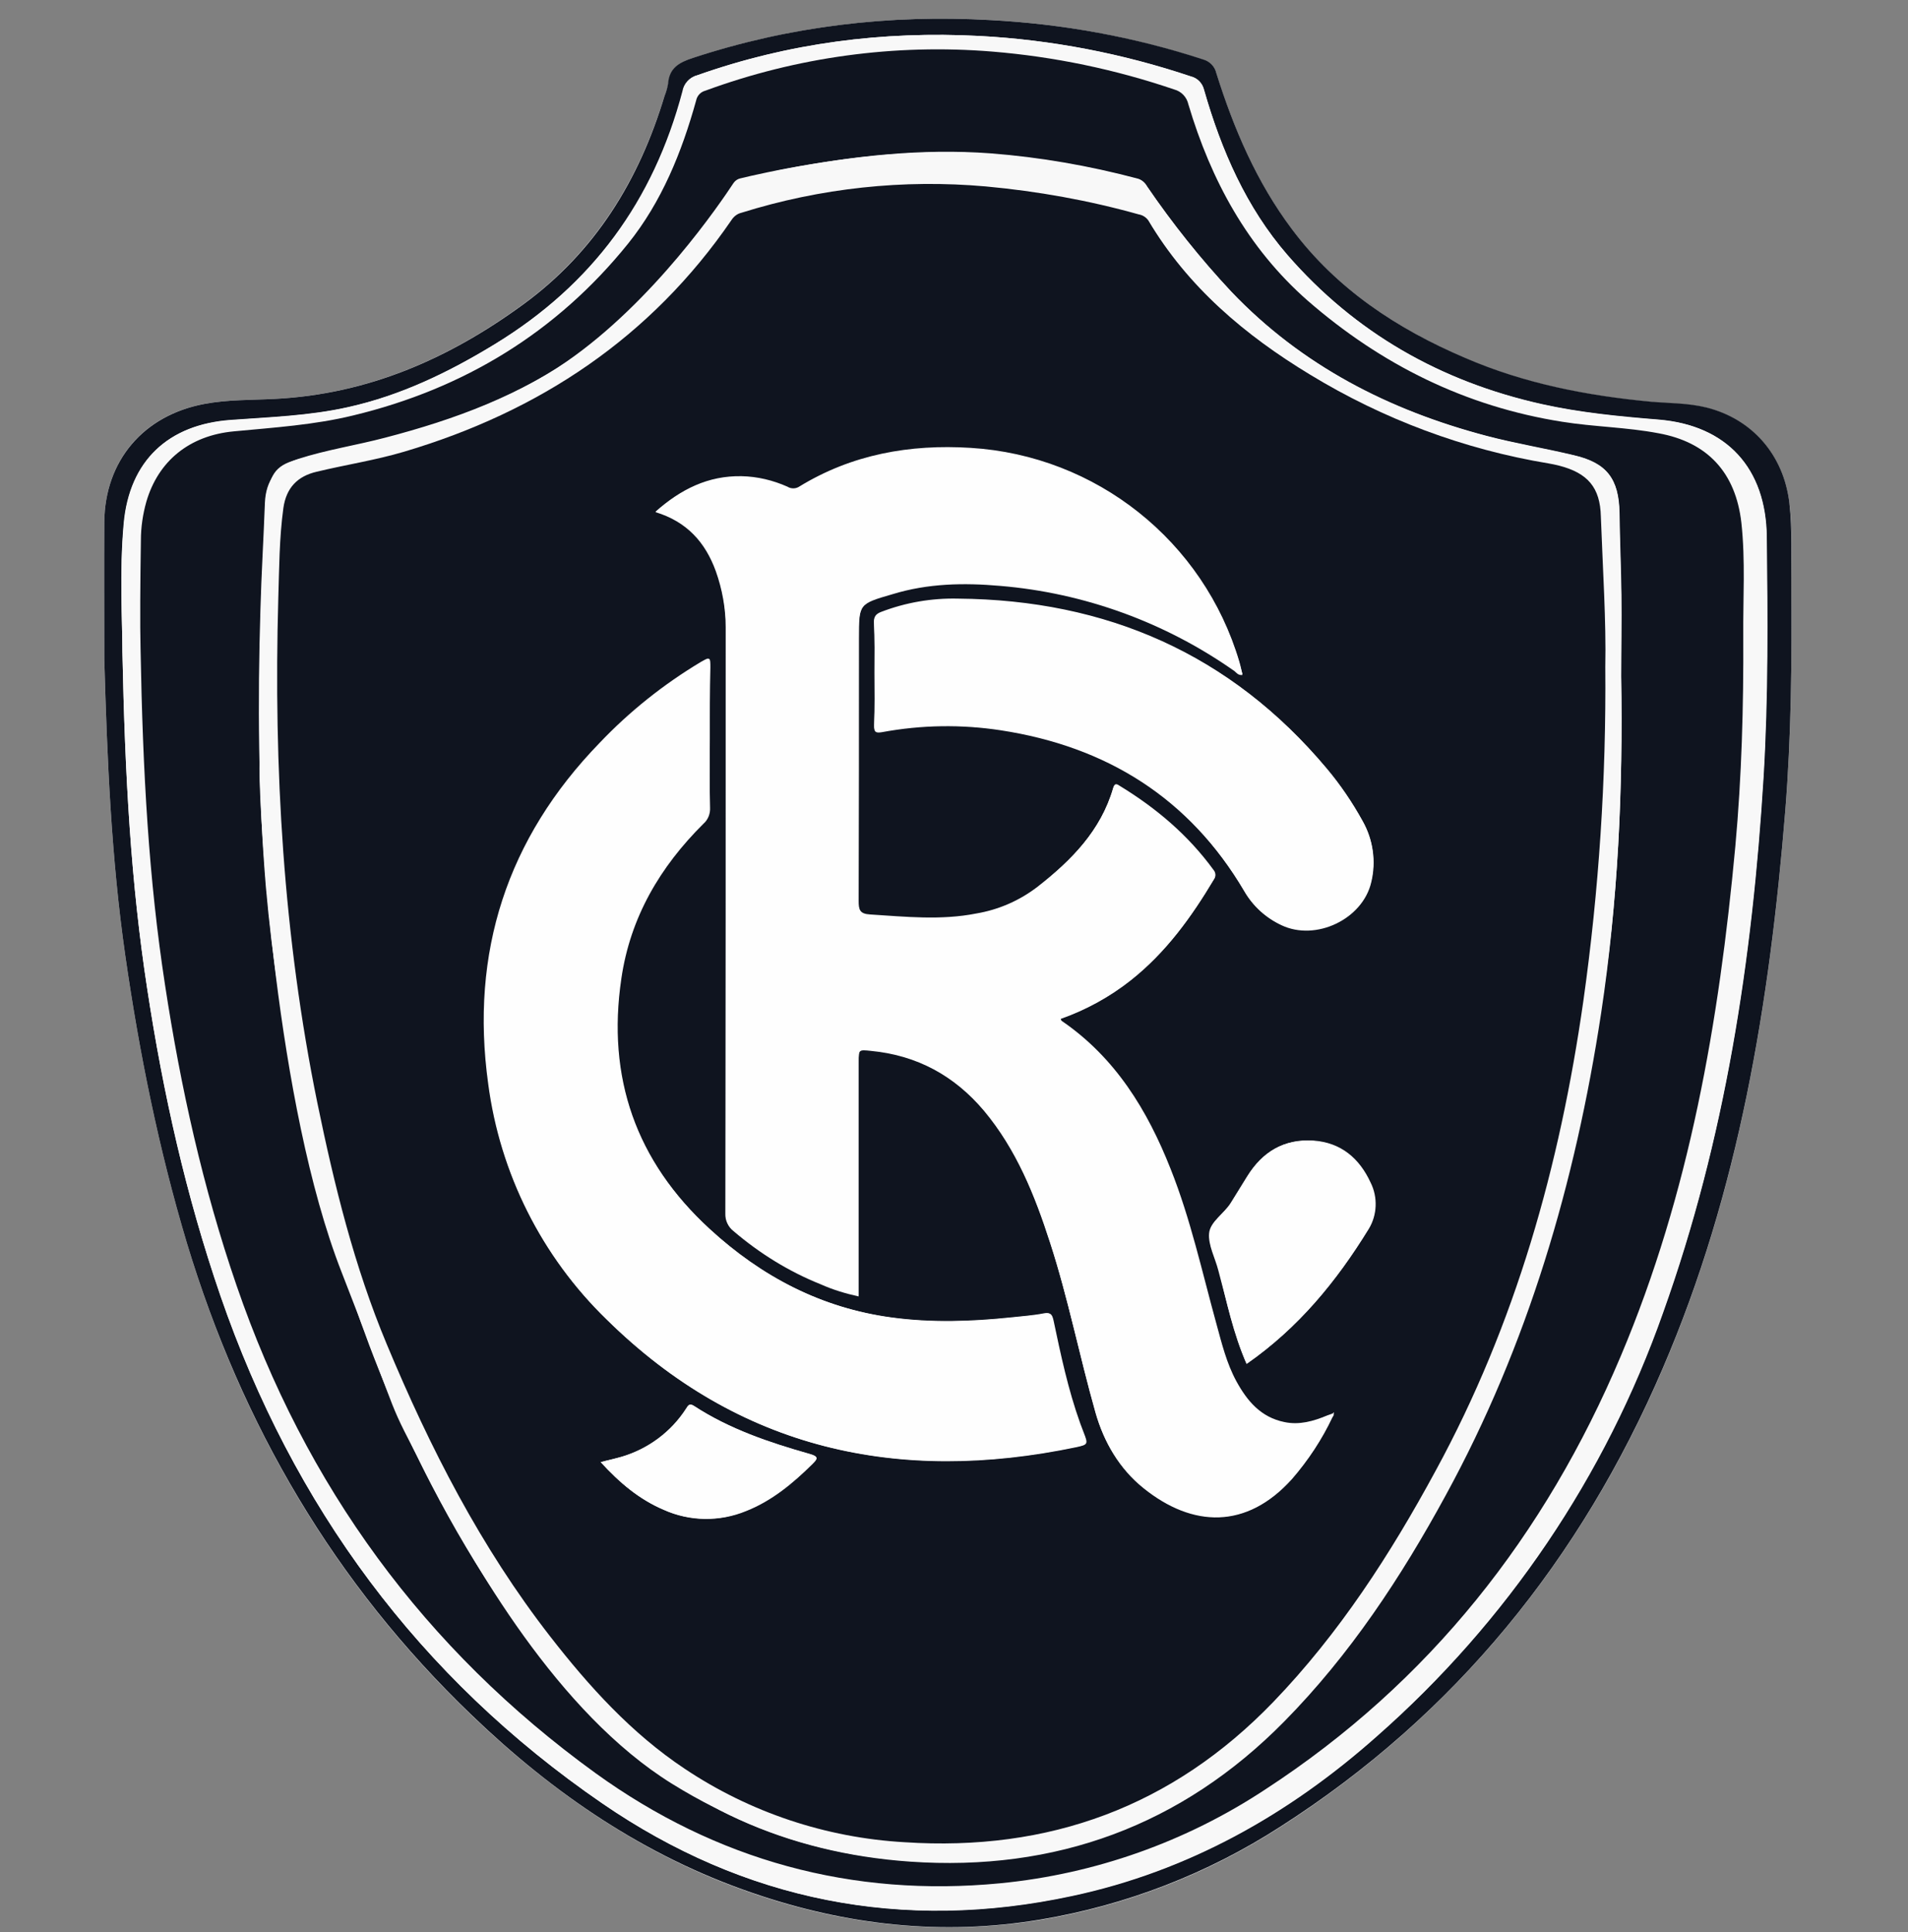 <?xml version="1.0" encoding="UTF-8"?>
<svg xmlns="http://www.w3.org/2000/svg" width="80" height="81" viewBox="0 0 80 81" fill="none">
  <rect x="0" y="0" width="80" height="81" fill="#808080" stroke="none"/>
  <g clip-path="url(#clip0_205_14959)">
    <path d="M4.373 27.642C4.493 31.882 4.666 35.975 5.253 40.055C5.84 44.135 6.653 48.162 7.84 52.122C10.133 59.748 14.026 66.402 19.786 71.922C23.2 75.188 27.026 77.815 31.533 79.362C35.48 80.722 39.506 81.162 43.64 80.482C47.213 79.882 50.626 78.562 53.666 76.602C61.013 71.895 66.28 65.375 69.706 57.402C72.92 49.948 74.2 42.042 74.853 34.015C75.106 30.882 75.133 27.735 75.106 24.575C75.093 23.415 75.173 22.255 75.026 21.095C74.787 19.082 73.466 17.575 71.546 17.095C70.786 16.908 70.013 16.935 69.24 16.855C66.546 16.602 63.92 16.095 61.426 15.015C58.587 13.788 56.066 12.135 54.173 9.628C52.693 7.642 51.733 5.415 51 3.082C50.933 2.802 50.733 2.575 50.453 2.508C47.573 1.562 44.573 1.002 41.546 0.842C37.293 0.602 33.133 1.095 29.066 2.428C28.493 2.615 28.08 2.842 28.026 3.495C28 3.668 27.946 3.842 27.866 4.015C26.786 7.548 24.946 10.562 21.906 12.775C18.8 15.042 15.413 16.522 11.52 16.722C10.533 16.775 9.533 16.748 8.546 16.935C6.013 17.415 4.4 19.295 4.373 21.882C4.36 23.842 4.373 25.802 4.373 27.642Z" fill="#FEFEFE"></path>
    <path d="M4.373 27.642C4.373 25.802 4.36 23.842 4.373 21.882C4.4 19.308 6.013 17.415 8.56 16.935C9.546 16.748 10.533 16.775 11.533 16.722C15.426 16.522 18.813 15.042 21.92 12.775C24.96 10.562 26.8 7.548 27.866 4.015C27.933 3.855 27.986 3.682 28.013 3.495C28.066 2.842 28.48 2.615 29.053 2.428C33.106 1.095 37.28 0.602 41.533 0.842C44.56 1.002 47.56 1.548 50.453 2.495C50.733 2.575 50.933 2.788 51 3.068C51.733 5.402 52.693 7.642 54.173 9.615C56.053 12.122 58.586 13.788 61.426 15.002C63.92 16.082 66.546 16.588 69.24 16.842C70.013 16.908 70.786 16.895 71.546 17.082C73.466 17.562 74.786 19.068 75.026 21.082C75.16 22.242 75.093 23.402 75.106 24.562C75.133 27.708 75.106 30.855 74.853 34.002C74.2 42.028 72.92 49.935 69.706 57.388C66.28 65.362 61.026 71.882 53.666 76.588C50.626 78.548 47.213 79.868 43.64 80.468C39.506 81.162 35.48 80.708 31.533 79.348C27.026 77.802 23.2 75.188 19.786 71.908C14.026 66.388 10.146 59.748 7.84 52.122C6.653 48.162 5.84 44.135 5.253 40.055C4.666 35.975 4.493 31.868 4.373 27.642ZM5.133 27.335C5.24 32.588 5.493 37.042 6.173 41.455C6.84 45.842 7.8 50.135 9.253 54.335C12.293 63.148 17.56 70.322 25.253 75.602C31.213 79.695 37.84 81.015 44.96 79.482C49.826 78.442 54.04 76.068 57.733 72.788C63.186 67.988 67.32 61.882 69.733 55.028C72.333 47.762 73.48 40.228 73.946 32.562C74.146 29.215 74.12 25.855 74.08 22.508C74.053 19.642 72.413 17.828 69.56 17.602C67.906 17.468 66.266 17.308 64.64 16.948C60.413 16.002 56.826 13.962 53.986 10.695C52.253 8.695 51.213 6.308 50.493 3.788C50.426 3.508 50.213 3.282 49.946 3.215C47.066 2.242 44.08 1.668 41.066 1.508C37.013 1.295 33.066 1.802 29.226 3.162C28.906 3.242 28.666 3.508 28.613 3.828C27.4 8.415 24.826 11.935 20.746 14.428C18.8 15.628 16.8 16.588 14.56 17.082C12.946 17.442 11.306 17.495 9.666 17.615C7.04 17.802 5.426 19.322 5.186 21.935C5 23.988 5.133 26.068 5.133 27.335Z" fill="#0F141F"></path>
    <path d="M5.133 27.335C5.133 26.068 5 23.988 5.2 21.921C5.453 19.308 7.053 17.788 9.693 17.601C11.333 17.481 12.973 17.428 14.587 17.068C16.813 16.575 18.813 15.601 20.773 14.415C24.853 11.921 27.44 8.401 28.64 3.815C28.693 3.495 28.933 3.228 29.253 3.148C33.067 1.801 37.013 1.295 41.067 1.508C44.08 1.668 47.067 2.241 49.933 3.201C50.213 3.268 50.427 3.495 50.48 3.775C51.213 6.295 52.24 8.681 53.973 10.681C56.813 13.948 60.4 15.988 64.627 16.935C66.24 17.295 67.893 17.455 69.547 17.588C72.387 17.828 74.04 19.628 74.067 22.495C74.093 25.841 74.133 29.201 73.933 32.548C73.467 40.215 72.333 47.748 69.72 55.015C67.307 61.868 63.173 67.975 57.72 72.775C54.013 76.055 49.813 78.428 44.947 79.468C37.827 81.001 31.213 79.695 25.24 75.588C17.56 70.308 12.28 63.135 9.24 54.321C7.8 50.121 6.84 45.828 6.173 41.455C5.493 37.028 5.24 32.588 5.133 27.335ZM5.893 27.201C5.987 32.415 6.24 36.881 6.907 41.308C7.56 45.588 8.493 49.801 9.907 53.908C12.787 62.295 17.773 69.148 24.96 74.348C30.013 78.001 35.707 79.561 41.933 78.961C45.907 78.575 49.72 77.228 53.04 75.028C59.92 70.548 64.773 64.361 67.947 56.855C70.827 50.028 72.067 42.815 72.747 35.495C73.013 32.561 73.093 29.628 73.08 26.681C73.067 25.095 73.173 23.508 73 21.921C72.76 19.828 71.587 18.548 69.52 18.175C68.187 17.935 66.84 17.908 65.493 17.695C61.427 17.055 57.893 15.295 54.813 12.615C52.293 10.415 50.747 7.575 49.813 4.388C49.747 4.081 49.52 3.841 49.213 3.748C46.747 2.908 44.187 2.375 41.587 2.161C37.507 1.828 33.4 2.388 29.547 3.801C29.347 3.855 29.2 4.015 29.16 4.215C28.56 6.388 27.72 8.455 26.307 10.215C23.307 13.935 19.427 16.295 14.787 17.415C13.147 17.815 11.467 17.921 9.787 18.081C7.907 18.268 6.6 19.335 6.107 21.041C5.96 21.561 5.893 22.095 5.88 22.641C5.88 24.415 5.867 26.175 5.893 27.201Z" fill="#F8F8F8"></path>
    <path d="M5.893 27.202C5.867 26.175 5.88 24.415 5.907 22.642C5.907 22.109 5.987 21.562 6.133 21.042C6.627 19.335 7.933 18.255 9.813 18.082C11.493 17.922 13.173 17.815 14.813 17.415C19.453 16.295 23.333 13.935 26.333 10.215C27.747 8.455 28.587 6.375 29.187 4.215C29.227 4.015 29.373 3.855 29.573 3.802C33.413 2.389 37.52 1.829 41.6 2.162C44.2 2.375 46.76 2.909 49.227 3.749C49.533 3.829 49.76 4.069 49.827 4.375C50.773 7.549 52.307 10.389 54.827 12.602C57.907 15.282 61.44 17.042 65.507 17.682C66.84 17.895 68.2 17.909 69.533 18.162C71.6 18.535 72.773 19.815 73.013 21.909C73.187 23.495 73.08 25.082 73.093 26.669C73.107 29.615 73.027 32.549 72.76 35.482C72.08 42.815 70.84 50.029 67.96 56.842C64.787 64.362 59.933 70.535 53.053 75.015C49.72 77.215 45.907 78.562 41.947 78.949C35.72 79.549 30.04 77.989 24.973 74.335C17.787 69.135 12.8 62.282 9.92 53.895C8.507 49.789 7.573 45.575 6.92 41.295C6.24 36.882 5.987 32.429 5.893 27.202ZM67.973 28.362C67.973 27.215 67.987 26.069 67.973 24.922C67.96 23.775 67.907 22.629 67.893 21.482C67.867 20.069 67.373 19.402 65.987 19.082C64.773 18.789 63.533 18.589 62.32 18.269C58.227 17.189 54.587 15.322 51.627 12.229C50.333 10.842 49.147 9.362 48.08 7.802C48 7.642 47.853 7.522 47.68 7.482C45.667 6.949 43.613 6.589 41.533 6.429C38.64 6.215 35.787 6.535 32.933 7.082C31.76 7.309 30.813 7.682 30.08 8.789C28.547 11.122 26.6 13.162 24.32 14.789C21.853 16.562 19.067 17.589 16.147 18.349C14.933 18.669 13.693 18.855 12.493 19.242C11.6 19.535 11.147 20.135 11.107 21.082C11.053 22.575 10.96 24.055 10.92 25.549C10.8 29.429 10.827 33.309 11.147 37.175C11.413 40.202 11.88 43.202 12.533 46.162C13.733 51.749 15.44 57.149 18.08 62.229C19.933 65.802 22.147 69.122 24.96 72.002C28.56 75.695 33.013 77.669 38.12 78.015C44.213 78.442 49.52 76.509 53.827 72.135C56.56 69.349 58.72 66.095 60.587 62.669C64.04 56.349 66.027 49.549 67.107 42.455C67.853 37.789 68.053 33.082 67.973 28.362Z" fill="#0F141F"></path>
    <path d="M67.972 28.361C68.052 33.081 67.839 37.801 67.132 42.481C66.052 49.575 64.066 56.375 60.612 62.695C58.746 66.121 56.599 69.375 53.852 72.162C49.546 76.535 44.252 78.468 38.146 78.041C33.039 77.681 28.586 75.722 24.986 72.028C22.186 69.148 19.959 65.815 18.106 62.255C15.466 57.175 13.746 51.775 12.559 46.188C11.906 43.228 11.439 40.228 11.172 37.202C10.852 33.335 10.826 29.455 10.946 25.575C10.986 24.081 11.079 22.602 11.132 21.108C11.172 20.162 11.626 19.561 12.519 19.268C13.719 18.881 14.959 18.695 16.172 18.375C19.079 17.602 21.866 16.588 24.346 14.815C26.612 13.188 28.572 11.148 30.106 8.815C30.839 7.708 31.786 7.348 32.959 7.108C35.799 6.548 38.652 6.242 41.559 6.455C43.639 6.615 45.692 6.975 47.706 7.508C47.879 7.562 48.026 7.682 48.106 7.828C49.172 9.388 50.346 10.868 51.639 12.242C54.586 15.348 58.239 17.201 62.332 18.282C63.546 18.602 64.786 18.815 65.999 19.095C67.372 19.415 67.879 20.081 67.906 21.495C67.919 22.642 67.972 23.788 67.986 24.935C67.999 26.081 67.972 27.215 67.972 28.361ZM39.439 78.082C37.452 78.082 32.959 77.748 28.172 74.775C23.386 71.802 19.839 65.575 17.932 61.895C16.026 58.215 17.079 60.375 14.319 53.322C11.559 46.268 10.879 34.282 10.879 32.242C10.879 30.201 11.026 21.775 11.172 20.881C11.319 19.988 11.492 19.521 12.412 19.282C13.519 18.975 14.132 18.881 14.132 18.881C14.132 18.881 19.906 17.828 23.732 15.175C27.426 12.628 30.212 8.495 30.759 7.668C30.826 7.575 30.919 7.508 31.026 7.482C31.892 7.268 35.772 6.388 39.439 6.388M67.306 27.962C67.346 26.055 67.186 23.855 67.132 21.642C67.106 20.415 66.572 19.815 65.386 19.508C65.239 19.468 65.092 19.442 64.946 19.415C61.399 18.828 58.012 17.561 54.946 15.695C52.212 14.041 49.812 12.015 48.159 9.228C48.066 9.095 47.919 8.988 47.759 8.975C45.652 8.388 43.506 7.988 41.332 7.788C37.879 7.482 34.386 7.855 31.079 8.895C30.906 8.948 30.759 9.055 30.666 9.202C27.279 14.121 22.612 17.228 16.946 18.908C15.746 19.268 14.506 19.455 13.279 19.748C12.466 19.935 11.999 20.428 11.879 21.268C11.706 22.535 11.706 23.802 11.666 25.068C11.466 32.202 11.879 39.268 13.306 46.255C14.012 49.695 14.839 53.108 16.212 56.361C18.039 60.708 20.159 64.882 23.066 68.615C24.706 70.722 26.479 72.681 28.706 74.162C31.452 75.988 34.639 77.055 37.919 77.242C43.959 77.628 49.159 75.735 53.386 71.362C56.146 68.495 58.292 65.162 60.186 61.681C63.546 55.522 65.386 48.882 66.386 41.975C67.039 37.335 67.346 32.642 67.306 27.962Z" fill="#F8F8F8"></path>
    <path d="M67.308 27.962C67.348 32.642 67.042 37.322 66.388 41.962C65.402 48.868 63.548 55.508 60.188 61.668C58.295 65.162 56.148 68.481 53.388 71.348C49.162 75.735 43.975 77.628 37.922 77.228C34.628 77.041 31.442 75.975 28.708 74.148C26.482 72.668 24.695 70.695 23.068 68.602C20.162 64.868 18.028 60.695 16.215 56.348C14.855 53.095 14.015 49.681 13.308 46.242C11.882 39.268 11.468 32.202 11.668 25.095C11.708 23.828 11.708 22.561 11.882 21.295C12.002 20.455 12.468 19.962 13.282 19.775C14.495 19.482 15.735 19.295 16.948 18.935C22.615 17.255 27.295 14.148 30.668 9.228C30.762 9.081 30.908 8.961 31.082 8.921C34.402 7.881 37.882 7.508 41.335 7.815C43.508 8.015 45.655 8.401 47.748 8.988C47.908 9.015 48.055 9.108 48.148 9.241C49.802 12.028 52.202 14.055 54.935 15.708C58.002 17.575 61.388 18.841 64.935 19.428C65.082 19.455 65.228 19.482 65.375 19.521C66.562 19.828 67.095 20.428 67.122 21.655C67.202 23.855 67.348 26.055 67.308 27.962ZM55.882 59.255C55.802 59.282 55.722 59.308 55.655 59.335C55.082 59.575 54.482 59.748 53.855 59.615C52.868 59.415 52.295 58.735 51.842 57.908C51.428 57.148 51.228 56.322 51.002 55.495C50.402 53.322 49.922 51.108 49.082 49.002C48.108 46.535 46.762 44.335 44.522 42.801C44.495 42.788 44.482 42.735 44.468 42.695C45.535 42.322 46.548 41.775 47.428 41.068C48.895 39.908 49.962 38.428 50.908 36.842C50.988 36.735 50.975 36.575 50.882 36.468C49.815 35.002 48.468 33.868 46.935 32.935C46.815 32.855 46.735 32.828 46.682 33.028C46.162 34.815 44.935 36.055 43.522 37.161C42.762 37.748 41.882 38.135 40.935 38.295C39.455 38.588 37.962 38.428 36.482 38.335C36.042 38.308 36.002 38.135 36.002 37.761C36.015 34.095 36.015 30.415 36.015 26.748C36.015 25.295 36.015 25.295 37.428 24.868C38.908 24.415 40.415 24.388 41.935 24.521C45.468 24.815 48.855 26.055 51.762 28.095C51.855 28.162 51.922 28.282 52.095 28.255C52.042 28.081 52.015 27.908 51.962 27.735C50.468 22.681 45.962 19.095 40.695 18.775C38.162 18.615 35.722 19.041 33.508 20.401C33.362 20.495 33.162 20.495 33.015 20.401C32.415 20.135 31.762 19.975 31.095 19.962C29.695 19.935 28.548 20.508 27.495 21.442C28.815 21.841 29.602 22.708 30.028 23.922C30.295 24.681 30.442 25.468 30.442 26.268C30.442 34.468 30.442 42.668 30.428 50.855C30.415 51.135 30.535 51.415 30.775 51.588C31.868 52.522 33.095 53.282 34.428 53.815C34.935 54.041 35.468 54.202 36.002 54.322V44.481C36.002 43.975 36.002 43.975 36.522 44.028C38.442 44.215 40.015 45.068 41.255 46.535C42.615 48.161 43.388 50.081 44.028 52.068C44.788 54.415 45.255 56.842 45.935 59.202C46.282 60.455 46.935 61.548 47.948 62.361C50.015 64.015 52.268 64.108 54.175 61.975C54.855 61.188 55.428 60.322 55.868 59.388C55.895 59.375 55.962 59.295 55.882 59.255H55.935V59.215L55.882 59.255ZM29.762 30.962C29.762 29.962 29.762 28.975 29.762 27.975C29.762 27.535 29.762 27.535 29.388 27.748C27.828 28.681 26.388 29.828 25.135 31.148C21.255 35.148 19.708 39.935 20.468 45.428C20.962 49.188 22.708 52.668 25.428 55.308C30.962 60.761 37.642 62.215 45.108 60.655C45.602 60.548 45.602 60.522 45.415 60.041C45.362 59.908 45.322 59.788 45.268 59.655C44.762 58.255 44.455 56.801 44.148 55.335C44.095 55.108 44.042 55.015 43.775 55.055C43.308 55.148 42.842 55.175 42.375 55.228C40.708 55.401 39.042 55.455 37.375 55.228C34.415 54.828 31.908 53.508 29.735 51.508C26.642 48.668 25.415 45.161 26.028 41.015C26.402 38.441 27.655 36.335 29.468 34.522C29.655 34.348 29.762 34.095 29.748 33.842C29.748 32.895 29.762 31.935 29.762 30.962ZM36.668 28.201C36.668 28.935 36.682 29.668 36.655 30.388C36.655 30.668 36.722 30.708 36.975 30.668C38.615 30.361 40.308 30.348 41.962 30.588C46.402 31.268 49.868 33.428 52.162 37.335C52.522 37.962 53.068 38.468 53.722 38.761C55.162 39.428 57.122 38.508 57.482 36.962C57.695 36.095 57.562 35.175 57.122 34.401C56.695 33.628 56.202 32.895 55.628 32.215C51.602 27.415 46.388 25.148 40.175 25.095C39.068 25.068 37.975 25.255 36.935 25.655C36.735 25.735 36.642 25.841 36.642 26.068C36.682 26.802 36.668 27.508 36.668 28.201ZM52.268 57.175C54.442 55.668 56.042 53.708 57.388 51.522C57.748 50.935 57.775 50.188 57.468 49.575C57.002 48.562 56.228 47.895 55.068 47.815C53.855 47.735 52.948 48.282 52.322 49.295C52.095 49.668 51.855 50.041 51.628 50.415C51.348 50.868 50.775 51.202 50.722 51.695C50.668 52.188 50.962 52.721 51.108 53.242C51.428 54.575 51.708 55.908 52.268 57.175ZM25.188 61.295C25.975 62.148 26.802 62.855 27.828 63.295C28.922 63.788 30.175 63.801 31.282 63.348C32.362 62.922 33.242 62.188 34.068 61.375C34.295 61.148 34.335 61.068 33.962 60.962C32.268 60.481 30.602 59.922 29.108 58.948C28.908 58.815 28.855 58.948 28.775 59.068C28.135 60.041 27.188 60.748 26.082 61.068C25.802 61.148 25.522 61.215 25.188 61.295Z" fill="#0F141F"></path>
    <path d="M55.867 59.241C55.961 59.295 55.894 59.361 55.867 59.415C55.427 60.348 54.854 61.215 54.174 62.001C52.267 64.121 50.001 64.041 47.947 62.388C46.934 61.575 46.294 60.468 45.934 59.228C45.267 56.855 44.787 54.428 44.027 52.095C43.387 50.108 42.614 48.188 41.254 46.561C40.014 45.095 38.454 44.241 36.52 44.055C36.001 44.001 36.001 44.001 36.001 44.508V54.348C35.454 54.228 34.92 54.068 34.414 53.841C33.081 53.308 31.854 52.548 30.761 51.615C30.534 51.441 30.401 51.161 30.414 50.881C30.427 42.681 30.427 34.481 30.427 26.295C30.427 25.495 30.28 24.695 30.014 23.948C29.574 22.735 28.8 21.868 27.48 21.468C28.534 20.535 29.68 19.961 31.081 19.988C31.747 20.001 32.401 20.161 33.001 20.428C33.147 20.521 33.347 20.521 33.494 20.428C35.707 19.068 38.147 18.641 40.694 18.801C45.961 19.121 50.454 22.708 51.961 27.775C52.014 27.948 52.054 28.121 52.094 28.295C51.92 28.321 51.84 28.201 51.761 28.135C48.867 26.095 45.467 24.855 41.934 24.561C40.414 24.428 38.907 24.455 37.427 24.908C36.001 25.321 36.001 25.321 36.001 26.775C36.001 30.441 36.001 34.121 35.987 37.788C35.987 38.161 36.041 38.335 36.467 38.361C37.947 38.455 39.441 38.615 40.92 38.321C41.867 38.161 42.747 37.775 43.507 37.188C44.907 36.081 46.147 34.841 46.667 33.055C46.721 32.855 46.8 32.895 46.92 32.961C48.454 33.895 49.8 35.041 50.867 36.495C50.961 36.601 50.974 36.748 50.894 36.868C49.947 38.455 48.88 39.935 47.414 41.095C46.52 41.801 45.52 42.348 44.454 42.721C44.48 42.761 44.48 42.801 44.507 42.828C46.747 44.361 48.094 46.561 49.067 49.028C49.894 51.135 50.387 53.348 50.987 55.521C51.214 56.348 51.414 57.175 51.827 57.935C52.281 58.761 52.854 59.441 53.84 59.641C54.48 59.775 55.067 59.601 55.641 59.361C55.721 59.335 55.787 59.308 55.867 59.281V59.241Z" fill="#FEFEFE"></path>
    <path d="M29.758 30.961C29.758 31.935 29.745 32.895 29.772 33.855C29.785 34.108 29.692 34.361 29.492 34.535C27.678 36.335 26.425 38.455 26.052 41.028C25.438 45.175 26.665 48.681 29.758 51.521C31.932 53.521 34.452 54.841 37.398 55.241C39.065 55.468 40.732 55.415 42.398 55.241C42.865 55.188 43.332 55.161 43.798 55.068C44.065 55.015 44.118 55.121 44.172 55.348C44.478 56.801 44.785 58.255 45.292 59.668C45.345 59.801 45.385 59.921 45.438 60.055C45.625 60.535 45.625 60.561 45.132 60.668C37.665 62.228 30.985 60.775 25.452 55.321C22.732 52.681 20.985 49.201 20.492 45.441C19.745 39.961 21.278 35.161 25.158 31.161C26.412 29.841 27.852 28.695 29.412 27.761C29.785 27.548 29.785 27.548 29.785 27.988C29.758 28.975 29.758 29.975 29.758 30.961Z" fill="#FEFEFE"></path>
    <path d="M36.667 28.202C36.667 27.495 36.68 26.788 36.654 26.095C36.654 25.855 36.734 25.762 36.947 25.682C37.974 25.282 39.08 25.095 40.187 25.122C46.414 25.175 51.614 27.442 55.64 32.242C56.2 32.922 56.707 33.655 57.134 34.428C57.574 35.202 57.707 36.122 57.494 36.988C57.134 38.535 55.174 39.468 53.734 38.788C53.08 38.482 52.534 37.988 52.174 37.362C49.867 33.455 46.4 31.295 41.96 30.615C40.307 30.362 38.627 30.388 36.974 30.695C36.72 30.735 36.64 30.695 36.654 30.415C36.68 29.668 36.667 28.935 36.667 28.202Z" fill="#FEFEFE"></path>
    <path d="M52.269 57.175C51.722 55.908 51.442 54.575 51.082 53.255C50.949 52.735 50.655 52.202 50.695 51.708C50.735 51.215 51.322 50.882 51.602 50.428C51.828 50.055 52.069 49.681 52.295 49.308C52.935 48.282 53.828 47.748 55.042 47.828C56.202 47.908 56.975 48.562 57.442 49.588C57.762 50.202 57.722 50.948 57.362 51.535C56.042 53.708 54.428 55.668 52.269 57.175Z" fill="#FEFEFE"></path>
    <path d="M25.188 61.294C25.521 61.201 25.801 61.148 26.067 61.068C27.174 60.734 28.134 60.028 28.761 59.054C28.841 58.934 28.894 58.801 29.094 58.934C30.587 59.908 32.254 60.468 33.947 60.948C34.321 61.054 34.267 61.135 34.054 61.361C33.241 62.175 32.361 62.895 31.267 63.334C30.161 63.801 28.907 63.775 27.814 63.281C26.801 62.855 25.974 62.161 25.188 61.294Z" fill="#FEFEFE"></path>
    <path d="M55.879 59.255L55.932 59.215V59.255H55.879Z" fill="#FEFEFE"></path>
  </g>
  <defs>
    <clipPath id="clip0_205_14959">
      <rect width="80" height="80" fill="white" transform="translate(0 0.788)"></rect>
    </clipPath>
  </defs>
</svg>
